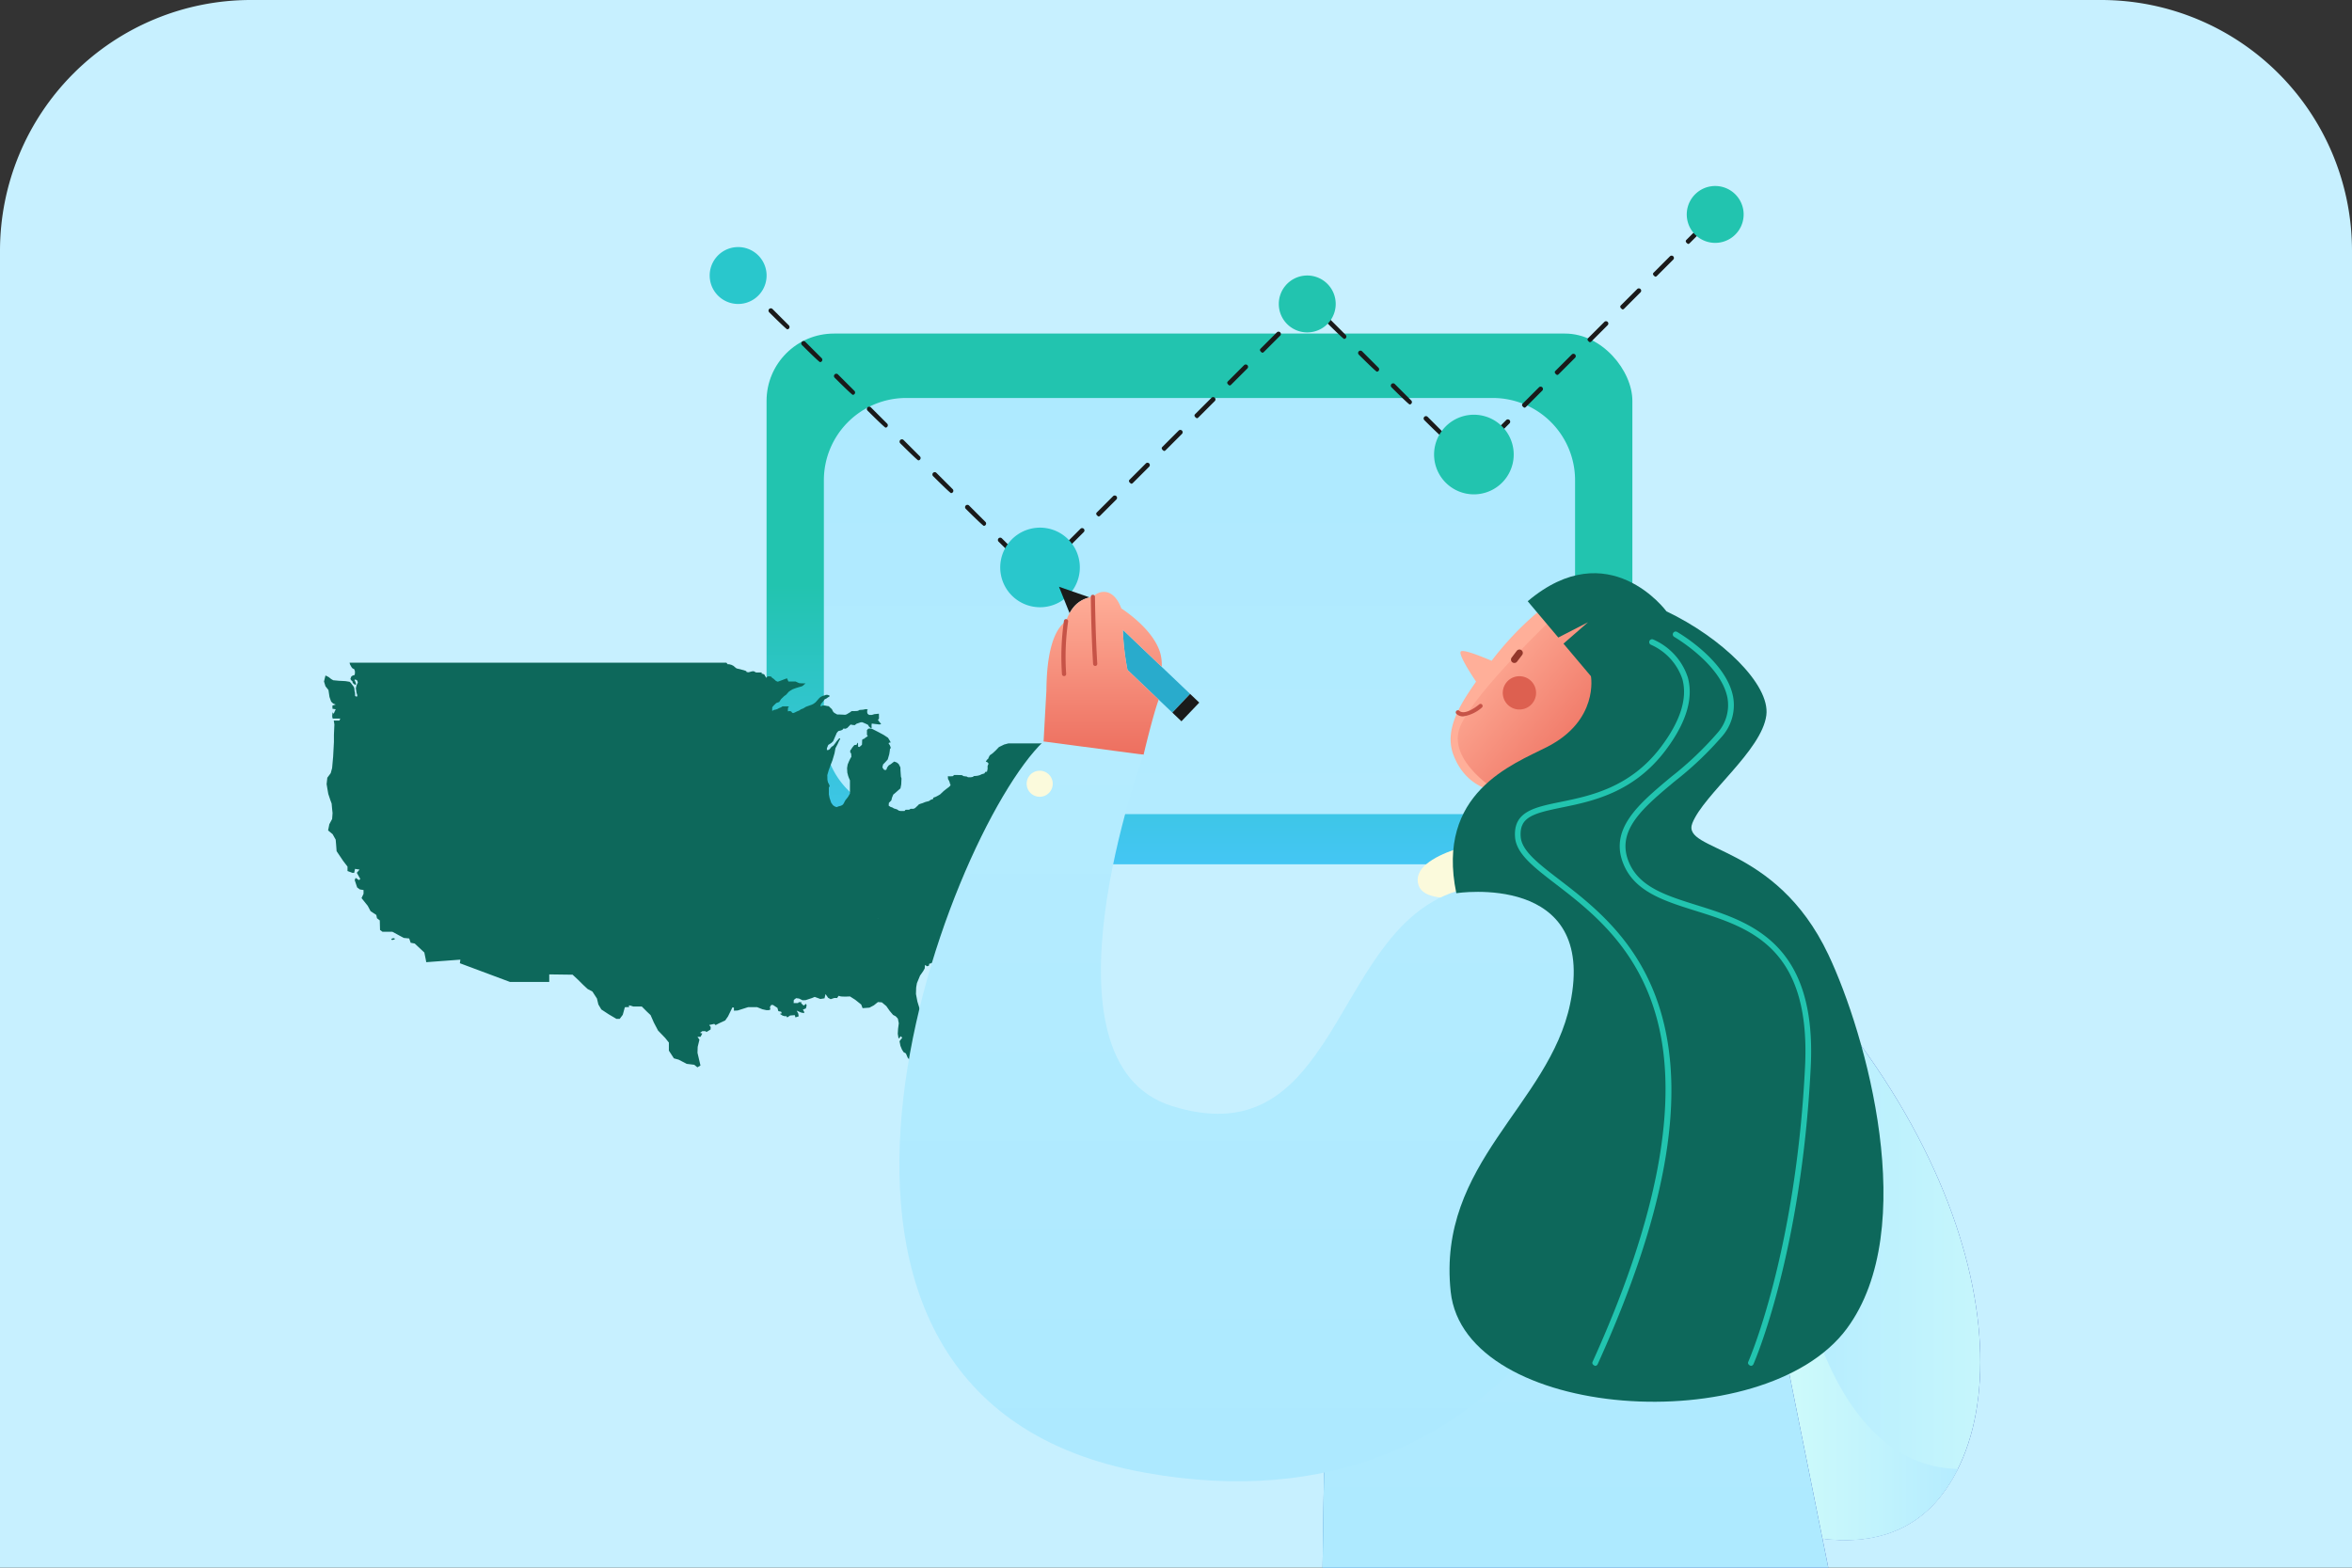 <svg xmlns="http://www.w3.org/2000/svg" xmlns:xlink="http://www.w3.org/1999/xlink" width="225" height="150" viewBox="0 0 225 150"><rect x="0" y="0" width="225" height="150" fill="#333333" stroke="none"/><defs><linearGradient id="a" x1="1.332" y1="0.5" x2="0.332" y2="0.5" gradientUnits="objectBoundingBox"><stop offset="0" stop-color="#d5fff9"/><stop offset="1" stop-color="#b5ecff"/></linearGradient><linearGradient id="b" x1="0" y1="0.5" x2="1" y2="0.5" xlink:href="#a"/><linearGradient id="c" x1="0.5" x2="0.5" y2="1" gradientUnits="objectBoundingBox"><stop offset="0" stop-color="#22c4af"/><stop offset="0.473" stop-color="#22c4af"/><stop offset="1" stop-color="#44c6f4"/></linearGradient><linearGradient id="d" x1="-0.402" y1="0.5" x2="1.402" y2="0.5" gradientUnits="objectBoundingBox"><stop offset="0" stop-color="#ace9ff"/><stop offset="1" stop-color="#b5ecff"/></linearGradient><linearGradient id="e" x1="0.5" x2="0.5" y2="1" gradientUnits="objectBoundingBox"><stop offset="0.006" stop-color="#ffaf99"/><stop offset="1" stop-color="#ed6f5f"/></linearGradient><linearGradient id="f" y1="0.5" x2="1" y2="0.5" gradientUnits="objectBoundingBox"><stop offset="0" stop-color="#3380cc"/><stop offset="1" stop-color="#364bb3"/></linearGradient><linearGradient id="g" x1="0.5" y1="1.171" x2="0.5" y2="0.171" xlink:href="#d"/><linearGradient id="h" x1="0.5" y1="1" x2="0.5" y2="0" xlink:href="#d"/><linearGradient id="i" x1="0.12" y1="0.158" x2="0.827" y2="0.805" xlink:href="#e"/></defs><g transform="translate(-435 -1979)"><path d="M24,0H201a24,24,0,0,1,24,24V150a0,0,0,0,1,0,0H0a0,0,0,0,1,0,0V24A24,24,0,0,1,24,0Z" transform="translate(435 1979)" fill="#c7f0ff"/><g transform="translate(-4334.981 1213.35)"><g transform="translate(4800.982 783.446)"><path d="M4992.1,878.4l6.984,62.965s11.51,5.752,17.728-2.459C5025.1,927.952,5020.1,901.043,4992.1,878.4Z" transform="translate(-4861.992 -813.757)" fill="#364bb3"/><path d="M4992.1,878.4l6.984,62.965s11.51,5.752,17.728-2.459C5025.1,927.952,5020.1,901.043,4992.1,878.4Z" transform="translate(-4861.992 -813.757)" fill="url(#a)"/><path d="M5001.458,953.785s11.511,5.752,17.729-2.459a15.174,15.174,0,0,0,1.471-2.387c-16.093-.408-16.9-31.624-16.9-31.624s-1.947,9.058-4.207,19.244Z" transform="translate(-4864.371 -826.182)" fill="url(#b)" style="mix-blend-mode:soft-light;isolation:isolate"/><rect width="82.826" height="50.782" rx="6.443" transform="translate(42.331 14.121)" fill="url(#c)"/><path d="M7.872,0H31.943a7.873,7.873,0,0,1,7.873,7.873V63.989a7.873,7.873,0,0,1-7.873,7.873H7.873A7.873,7.873,0,0,1,0,63.989V7.872A7.872,7.872,0,0,1,7.872,0Z" transform="translate(119.675 20.284) rotate(90)" fill="url(#d)"/><path d="M4962.5,875.158s-8.818,1.293-7.755,4.479c.873,2.619,9.5.207,9.5.207Z" transform="translate(-4850.039 -812.724)" fill="#fbfadc"/><g transform="translate(39.386 3.534)"><path d="M4887.595,822.657a2.7,2.7,0,0,1-.491-.4.223.223,0,0,1,.315-.315c.176.176,1.251-.9,1.251-.9a.223.223,0,1,1,.315.315l-1.233,1.233A.223.223,0,0,1,4887.595,822.657Zm-1.9-1.9c-.157-.066-1.725-1.633-1.725-1.633a.223.223,0,0,1,.315-.315l1.567,1.567a.224.224,0,0,1-.158.381Zm4.7-.9c-.245-.153-.245-.294-.157-.381l1.566-1.566a.223.223,0,1,1,.315.315l-1.567,1.566A.223.223,0,0,1,4890.395,819.857Zm-7.833-2.234c-.157-.065-1.725-1.632-1.725-1.632a.223.223,0,0,1,.316-.315l1.566,1.566a.223.223,0,0,1-.158.381Zm10.967-.9c-.245-.152-.245-.294-.157-.381l1.567-1.567a.223.223,0,0,1,.315.315l-1.566,1.566A.221.221,0,0,1,4893.528,816.724Zm-14.1-2.234c-.157-.065-1.724-1.632-1.724-1.632a.223.223,0,0,1,.315-.315l1.566,1.567a.223.223,0,0,1-.158.38Zm17.234-.9c-.245-.153-.245-.294-.157-.381l1.567-1.567a.223.223,0,0,1,.315.315l-1.567,1.567A.219.219,0,0,1,4896.661,813.59Zm32.273-1.946a12.619,12.619,0,0,1-1.1-1,.223.223,0,0,1,.315-.315l.781.781.47-.47a.223.223,0,0,1,.316.315l-.628.628A.222.222,0,0,1,4928.934,811.645Zm-52.64-.288c-.157-.065-1.724-1.632-1.724-1.632a.223.223,0,0,1,.315-.316l1.566,1.567a.223.223,0,0,1-.158.38Zm23.5-.9c-.245-.153-.245-.293-.157-.381l1.567-1.567a.223.223,0,1,1,.315.316l-1.567,1.566A.222.222,0,0,1,4899.794,810.457Zm31.334-1.007c-.245-.153-.245-.293-.158-.381l1.567-1.567a.223.223,0,0,1,.316.315l-1.567,1.567A.223.223,0,0,1,4931.129,809.45Zm-4.7-.31c-.158-.066-1.725-1.633-1.725-1.633a.223.223,0,0,1,.316-.315l1.566,1.567a.223.223,0,0,1-.158.381Zm-53.268-.916c-.158-.066-1.725-1.633-1.725-1.633a.223.223,0,0,1,.315-.315l1.567,1.567a.224.224,0,0,1-.158.381Zm29.767-.9c-.245-.153-.245-.294-.157-.381l1.566-1.566a.223.223,0,1,1,.315.315l-1.567,1.566A.222.222,0,0,1,4902.928,807.324Zm31.334-1.008c-.244-.152-.244-.293-.157-.38l1.567-1.567a.223.223,0,0,1,.315.316l-1.567,1.566A.222.222,0,0,1,4934.262,806.316Zm-10.967-.31c-.158-.065-1.724-1.632-1.724-1.632a.223.223,0,1,1,.315-.315l1.566,1.566a.224.224,0,0,1,0,.316A.221.221,0,0,1,4923.3,806.006Zm-53.268-.916c-.157-.066-1.724-1.633-1.724-1.633a.223.223,0,1,1,.315-.315l1.567,1.566a.224.224,0,0,1-.158.381Zm36.034-.9c-.245-.153-.245-.294-.157-.381l1.566-1.567a.223.223,0,0,1,.315.315l-1.566,1.566A.224.224,0,0,1,4906.062,804.19Zm31.334-1.007c-.245-.153-.245-.294-.158-.381l1.567-1.567a.223.223,0,1,1,.315.315l-1.566,1.567A.223.223,0,0,1,4937.4,803.183Zm-17.234-.311c-.158-.065-1.725-1.632-1.725-1.632a.223.223,0,0,1,.316-.316l1.566,1.567a.223.223,0,0,1-.157.38Zm-53.269-.916c-.157-.065-1.724-1.632-1.724-1.632a.223.223,0,0,1,.316-.315l1.566,1.567a.223.223,0,0,1-.158.38Zm42.3-.9c-.244-.153-.244-.294-.158-.381l1.566-1.566a.223.223,0,0,1,.316.315l-1.566,1.567A.222.222,0,0,1,4909.2,801.057Zm31.334-1.007c-.245-.153-.245-.294-.158-.381l1.567-1.566a.223.223,0,0,1,.315.315l-1.566,1.566A.225.225,0,0,1,4940.529,800.05Zm-23.5-.311c-.158-.065-1.724-1.631-1.724-1.631a.223.223,0,0,1,.315-.316l1.567,1.566a.223.223,0,0,1-.158.381Zm-53.269-.916c-.157-.065-1.724-1.632-1.724-1.632a.223.223,0,0,1,.315-.316l1.566,1.567a.223.223,0,0,1-.157.38Zm48.568-.9c-.245-.153-.245-.293-.158-.381l1.442-1.442a.224.224,0,0,1,.316,0c.212.211.212.352.125.439a.222.222,0,0,1-.279.03l-1.288,1.288A.222.222,0,0,1,4912.328,797.923Zm31.334-1.007c-.245-.153-.245-.294-.158-.381l1.567-1.567a.223.223,0,0,1,.316.315l-1.567,1.567A.222.222,0,0,1,4943.662,796.916Zm-83.036-1.226c-.157-.066-1.723-1.633-1.723-1.633a.223.223,0,1,1,.315-.315l1.566,1.567a.222.222,0,0,1,0,.315A.225.225,0,0,1,4860.626,795.69Zm86.17-1.908c-.245-.152-.245-.293-.158-.38l1.566-1.567a.223.223,0,0,1,.316.315l-1.567,1.567A.221.221,0,0,1,4946.8,793.783Zm3.133-3.134c-.245-.152-.245-.293-.158-.38l1.566-1.567a.223.223,0,0,1,.316.315l-1.566,1.567A.222.222,0,0,1,4949.93,790.649Z" transform="translate(-4858.837 -788.637)" fill="#1a1a1a"/></g><path d="M4903.594,834.883a3.808,3.808,0,1,1-4.174-3.4A3.809,3.809,0,0,1,4903.594,834.883Z" transform="translate(-4831.314 -798.773)" fill="#29c7cc"/><path d="M4964.562,819.013a3.809,3.809,0,1,1-4.175-3.4A3.809,3.809,0,0,1,4964.562,819.013Z" transform="translate(-4850.776 -793.707)" fill="#22c4af"/><path d="M4940.575,798.474a2.722,2.722,0,1,1-2.983-2.432A2.723,2.723,0,0,1,4940.575,798.474Z" transform="translate(-4843.812 -787.463)" fill="#22c4af"/><path d="M4860.6,794.476a2.722,2.722,0,1,1-2.983-2.432A2.723,2.723,0,0,1,4860.6,794.476Z" transform="translate(-4818.28 -786.186)" fill="#29c7cc"/><path d="M4997.9,785.893a2.721,2.721,0,1,1-2.983-2.432A2.721,2.721,0,0,1,4997.9,785.893Z" transform="translate(-4862.112 -783.446)" fill="#22c4af"/><path d="M4916.943,849.365l-3.717-3.545a24.957,24.957,0,0,0,.445,3.838l2.636,2.513,1.65,1.573,1.705-1.788Z" transform="translate(-4836.814 -803.358)" fill="#29abcc"/><path d="M4921.883,854.836l-1.7,1.788.87.83,1.705-1.788Z" transform="translate(-4839.034 -806.236)" fill="#1a1a1a"/><path d="M4921.883,854.836l-1.706,1.786Z" transform="translate(-4839.033 -806.236)" fill="#29abcc"/><g transform="translate(0 45.639)"><path d="M4926.727,888.564l-.3-.059-.106-.636v-.215l-.46-.088.038-2.693-.537-.538-.774.333-.156.04-.1-.186v-.314l-.4.059-.2.333-.362.558-.351.391-.138.412-.068.333-.078.207-.108.245.089.283-.127.246-.375.426-.19.18s-.111.366-.111.378,0,.154,0,.154l-.106-.142-.181-.05-.011,0-.1.1-.187-.025-.1.2-.161.338h-4.123l-.4.106-.5.243-.308.322-.294.272-.279.2-.074.147a1.372,1.372,0,0,0-.072.169c0,.023-.118.1-.118.1l-.111.183.17.073.095.125-.095.214v.293l-.059.261-.151.015-.1.151-.249.073-.166.081-.158.048-.164.029-.269.022-.1.078-.179.032-.287,0-.107-.066-.322-.044-.144-.092-.485-.013h-.264l-.122.113-.261.015-.215-.01.007.135.006.126.1.171.069.17.007.1.059.078,0,.1-.125.135-.289.217-.241.192-.152.147a1.158,1.158,0,0,0-.136.132,1.685,1.685,0,0,1-.231.144h0l-.013.009-.24.122-.207.073a.5.5,0,0,1-.034.132c-.014.01-.2.064-.2.064l-.195.132-.07.018-.262.066-.289.117a2.967,2.967,0,0,0-.333.113,2.5,2.5,0,0,1-.2.2l-.167.155-.147.069h-.279l-.143.088-.343.006-.1.117-.372,0-.167-.034-.182-.123-.292-.088-.132-.083-.207-.073-.161-.113.007-.1.012-.163.236-.239.063-.259.123-.3.157-.126.3-.265.229-.2.074-.377.025-.573-.054-.171-.044-.632-.005-.245-.077-.161-.094-.176-.172-.138-.249-.092-.147.107-.182.142-.195.117-.152.2-.069.2-.107.058-.148-.063-.131-.205.064-.28.215-.22.23-.255.146-.5.049-.312.025-.24.083-.015-.04-.147-.073-.177-.1-.122.029-.092.162-.02-.043-.107-.206-.343-.4-.265-.5-.27-.4-.205-.234-.117-.065-.012-.064-.013-.035-.007-.187.013-.134.141v.473a.478.478,0,0,1,.071.047.646.646,0,0,1-.024.088l-.091.041-.1.086a1,1,0,0,0-.108.06.349.349,0,0,1-.035.054l-.125.018-.046.076-.016.453-.118.113-.132.107-.123-.029-.009-.391-.087.088-.055.128-.2.015-.092.1-.142.18-.069.128s-.094.089-.094.108-.008.19-.008.19.092.088.092.113.021.308.021.308l-.1.161-.123.255-.135.328-.055.343.025.435s.063.23.063.246.088.253.088.253l.1.236v1.267l-.206.347-.221.274s-.122.215-.127.24a1.528,1.528,0,0,1-.116.182l-.01.013-.172.1-.24.063-.186.073-.191-.073-.156-.113-.047-.065-.125-.176-.152-.45-.069-.347v-.385l0-.271.078-.123-.054-.171-.107-.195-.054-.24-.011-.456.134-.469.215-.579.142-.362.2-.68.089-.485.21-.4.123-.274.122-.215-.019-.059-.109.029a.868.868,0,0,1-.11.138.84.84,0,0,0-.119.142l-.107.147-.2.255-.167.107-.191.236-.127.072-.128,0,.006-.18.127-.309.293-.186.141-.136h0l.031-.029.123-.28.23-.529.151-.171.254-.059.143-.067.083-.113.205.019.167-.078.317-.324.191.04.211.019.157-.132.245-.083s.146-.054.161-.059.167,0,.167,0l.3.132.227.107.1.167.053.058.073.053.046.035.008,0,.064.013.011-.092-.013-.148.011-.128.012-.076.262.035.475.054.165-.035-.117-.146-.194-.245.1-.146-.008-.46-.437.044-.229.073h-.265l-.146-.1-.045-.147,0-.167.059-.117s-.18-.015-.2-.019a.666.666,0,0,0-.165.034,1.665,1.665,0,0,1-.186.025c-.029,0-.251.019-.251.019l-.132.079-.171.023-.318.006-.123,0-.158.117-.193.113-.116.073-.139.047-.533-.026h-.237l-.159-.086-.14-.083-.115-.129-.1-.215-.145-.128-.153-.152-.183-.026-.185-.038-.227,0-.117.059-.092-.007.066-.214.19-.227.156-.205.188-.092.12-.092.151-.083,0-.1-.178-.059h-.163l-.118.047-.213.063-.194.1-.136.125-.327.374-.2.148-.161.081-.356.127-.195.07-.259.158-.222.085-.195.128-.183.073-.161.078-.09.044-.007,0h0l-.125.045-.1-.053s-.049-.088-.074-.1-.133-.047-.143-.047-.178.029-.178.029v-.163l.02-.205s.106-.084.087-.084-.156-.029-.156-.029h-.2l-.249,0-.168.1-.192.078-.142.081-.18.059-.176.034-.089.069-.059.007.009-.278h0l0-.056.14-.173.249-.237.276-.1.172-.265.3-.29.2-.147.242-.275.177-.122.2-.117.33-.122.332-.1.2-.054.132-.073.085-.085.154-.124-.425-.013-.2-.016-.327-.151h-.689l-.134-.309-.238.084-.318.123s-.313.117-.328.117-.177-.073-.177-.073l-.235-.215-.138-.089s-.082-.117-.1-.117-.215-.024-.215-.024l-.137.024-.079.127-.113-.146-.084-.166-.15-.075h-.113l0-.126h-.5l-.113-.032-.054-.05-.106-.04-.158.013s-.313.088-.32.088l-.185-.022-.041-.092-.215-.079-.128-.032-.227-.063-.353-.081-.162-.124-.146-.126-.176-.088-.221-.059h-.147l-.125-.154h-36.049l.049.176.138.251.1.12.158.075.071.193v.217l-.034.151-.187.054-.129.092-.083.232.083.132.112.1.029.147.19.155.088.04.037-.128-.073-.2-.078-.146s.085-.059.1-.051.168.1.168.1.056.179.056.195-.11.223-.11.223l-.08.317.021.146s.044.276.044.29.059.176.059.176l.018.151-.076.044-.136-.059-.01-.312-.042-.158-.024-.271-.046-.129-.12-.161-.177-.232-.11-.1-.388-.063-.3-.018-.327-.015-.3-.029-.246-.022-.2-.114-.229-.183-.2-.107-.117-.051-.141.573.141.456.285.359.1.668.156.441.183.176.256.11-.314.088v.309l.314.051-.2.434-.1-.147-.036.33s.006.271.072.271h.7l-.049.117-.031.075h-.544l.059.368-.044,1.005v.675l-.073,1.38-.1,1.116-.135.492-.324.434-.066.609.059.366.1.573.176.529,0,.007.145.388.047.522.041.39-.041.566-.268.5-.118.593.433.36.293.522.044.514.044.588.631.939.412.536v.426l.456.169h.183l.081-.375.434.068-.266.308.338.588-.125.11-.324-.212-.088.212.234.7.251.19.36.06v.359l-.191.412.595.742.268.507.55.363.063.316.269.205.024.917.235.173h.948l1.087.588.52.051.141.412.389.073.918.859.132.639.052.287,3.263-.243v.012l-.047.331,4.8,1.792h3.75v-.725l2.154.029h.079l.548.51.46.46.431.4.46.245.432.665.135.568.284.479.7.46.746.441h.313l.292-.391.2-.724.421-.02s-.07-.157,0-.157a2.569,2.569,0,0,1,.372.108h.822l.489.489.353.333.314.715.4.763.675.7.362.45v.774l.479.736.461.128.765.4.723.088.3.245.294-.177-.284-1.213.019-.569.167-.689-.188-.268.3-.007.159-.315-.217-.059.217-.163h.294l.113.078.386-.236.015-.239-.147-.193.485-.107.129.114.356-.183.562-.259.27-.387.421-.866.143.025v.293l.357-.019.8-.255.2-.063h.862l.519.205.361.078.245,0,.143-.054-.044-.245.127-.195.167,0,.425.278.088.314.27.054.054.151-.182.054.274.171.241.063.073-.038.123.147.278-.186.441-.034.063.215.309-.1-.039-.268-.153-.28.421.182.294.059v-.132l-.118-.205.289-.119.068-.278-.048-.161-.236.171-.24-.226.035-.1h-.27l-.062.088h-.422l.015-.3.221-.171.278.035.338.166.3-.013.064-.022.542-.179.255-.108.23.083.312.116h0v0l.4-.063.094-.407.25.358.245.132.349-.117h.015l.253.006.137-.211.24.063.4.015.452-.019.5.318.573.456.132.347.655-.048.421-.221.392-.314.377.029.426.358.328.466.314.372a2.1,2.1,0,0,0,.234.122,2.113,2.113,0,0,1,.23.245l.088.437-.07.533-.029.47.069.425.089,0,.1-.186.177.128-.265.347.084.441.151.366.152.24.22.123.171.4.324.4.084.366.214.191.265.117.27.422.142.073.147.123-.1.2.011.122h.14l.23-.088h.28l.18-.108.05-.362.18-.328.138-.479.073-.891-.152-.74-.209-.544-.269-.7-.059-.283.043-.456-.362-.519-.376-.857-.313-1.023-.138-.721.006-.208.014-.418.073-.416.3-.725.3-.425.035-.066.108-.189.029-.337.2.13.176-.059.029-.18.2-.05.381-.2.343-.347.338-.18.259-.088.254-.506.22-.46.348-.234.162-.038.195-.045.368.01.158-.01.059-.234v-.22l.142-.1.377-.393.543-.264.416-.108.431-.053.26-.24.024-.182-.265-.023-.186.048-.2.073-.161-.19.132-.073.182.034.127-.151.029-.226.117-.123.264-.009.217-.028.316-.276.179-.258-.024-.223-.072-.133-.178.081-.057.224-.059.11-.091-.387-.031-.1-.269-.025-.266.082-.146.034.027-.155.343-.1.281-.062.173.009.156.07.085-.237-.076-.143s-.033-.255-.037-.267-.016-.057-.033-.117l-7.534-.081h0l7.534.081-.048-.167-.031-.317-.063-.1-.443.029-.209-.059-.294-.328.044-.091.213.091.209.148.021-.229.034-.366-.071-.177-.268-.251.356.1.032-.245-.029-.349-.19-.141-.221-.123-.259-.054-.2-.1-.269-.092-.117-.182.029-.236.131-.186.05.015.053.016-.044.239.241.23.18.117.221.088.278.094.132-.01-.029-.278-.137-.167-.118-.421,0-.3.044-.391.187-.3.181-.108-.035.457,0,.381.05.182.161.122.151.01.064-.167.079.029,0,.182-.176.078-.255.021-.132.034.059.2.043.088.041.084.143.067.146.02s.034.21.044.23.048.274.048.274l.083.063.151-.019-.118.249-.112.3-.1.432.019.18.206-.23.191-.274.122-.328.131-.318.01-.012-.351,0h0l.351,0,.148-.218.152-.27.153-.362h0l.013-.034.035-.476-.211-.347-.308-.347-.083-.357.04-.04.019-.019.226.132.278.215.206.391.206-.117.241-.44.249-.152.053-.249.275-.357.176-.774v-.456l-.19-.083.167-.136.193-.259.116-.13.083-.094.008-.01.006-.006v-.171l.019-.013.324-.217.42-.147.622-.083s.646-.05.675-.048a1.244,1.244,0,0,0,.631-.069l.235-.054.148-.318,0-.006.113-.063.1.138.108.264.25-.3.136-.152.083-.083.01.018a.642.642,0,0,0,.083.125c.017,0,.25.035.25.035a1.764,1.764,0,0,1,.226-.138c.022,0,.337-.019.337-.019l.123-.069-.178-.142-.347,0-.25-.372-.239-.45-.206-.133h-.178l.051-.41.419-.127.148-.132-.313-.152.078-.2.024-.066.163-.19.1-.113.226-.588.118-.253.131-.3.211-.151.2.1.274-.064.329-.328.219.025.245-.167.025-.278.175-.485.45.42.441-.122.4-.2.108-.142.146-.107h.2l.106-.152h.265l.362-.318v-.264Zm-22.2,17.038h0a.262.262,0,0,0-.108-.041A.262.262,0,0,1,4904.53,905.6Zm14.255-12.64v0l-.127.46Zm-.224.793-.052.382-.009.062.009-.062Zm-.127,1.851-.123.138.123-.138.1-.322Z" transform="translate(-4851.482 -881.138)" fill="#0d685b"/><path d="M4899.929,890.811h-.183s-.114.04-.114.054l.04.05h.115l.26-.018-.034-.058Z" transform="translate(-4829.082 -876.638)" fill="#0d685b"/><path d="M4855.968,899.132s-.1.058-.1.085.092.069.092.069l.192-.051.083-.073-.131-.051Z" transform="translate(-4849.439 -872.777)" fill="#0d685b"/><path d="M4898.314,891.32l-.352.029-.421.019-.324.083-.1.018-.141.234.114.184.467.01.573-.167.534-.2.161-.171-.122-.1Z" transform="translate(-4830.317 -876.426)" fill="#0d685b"/></g><path d="M4907.188,840.793l-2.932-1.018,1.015,2.527a3.568,3.568,0,0,1,.31-.482A2.743,2.743,0,0,1,4907.188,840.793Z" transform="translate(-4833.951 -801.428)" fill="#1a1a1a"/><path d="M4913.183,846.326c-.63-2.11-3.079-3.83-3.72-4.251-.206-.565-.786-1.773-1.928-1.557a1.537,1.537,0,0,0-.791.448,3.048,3.048,0,0,0-.311.056,2.746,2.746,0,0,0-1.608,1.027,3.616,3.616,0,0,0-.31.482,4.9,4.9,0,0,0-.34.763c-1.76,1.222-1.848,5.143-1.875,6.445,0,.147-.006.258-.01.326-.028.461-.223,4.028-.257,4.648l-.139,1.035,9.7.323s.892-3.778,1.446-5.268l-2.985-2.846a24.959,24.959,0,0,1-.445-3.837l3.718,3.545A4.11,4.11,0,0,0,4913.183,846.326Z" transform="translate(-4833.196 -801.657)" fill="url(#e)"/><path d="M4962.323,874.162s-22.519,16.745-23.963,26.742c-.91,6.3,2.006,14.442,2.275,26.267-.229,7.9-.33,17.395-.33,17.395h48.375l-4.8-23.865S4992.931,871.087,4962.323,874.162Z" transform="translate(-4844.781 -812.362)" fill="url(#f)"/><path d="M4962.323,874.162s-22.519,16.745-23.963,26.742c-.91,6.3,2.006,14.442,2.275,26.267-.229,7.9-.33,17.395-.33,17.395h48.375l-4.8-23.865S4992.931,871.087,4962.323,874.162Z" transform="translate(-4844.781 -812.362)" fill="url(#g)"/><path d="M4974.318,852.2c-1.664-1.368-2.017-11.556-2.017-11.556a9.824,9.824,0,0,0-4.753,1.9,29.522,29.522,0,0,0-4.333,4.588c-.395-.148-2.725-1.182-2.96-.872-.254.334,1.468,2.869,1.468,2.869l-.267.387c-1.288,1.884-2.8,4.29-1.89,6.648,1.9,4.936,7.77,4.1,11.244,1.616.185-.132.768-.722.942-.867,1.737,2.163,6.6,1.564,6.815-1.712C4978.753,852.346,4974.318,852.2,4974.318,852.2Z" transform="translate(-4851.52 -801.707)" fill="#ffaf99"/><path d="M4922.28,890.587c3.911-5.867,6.784-13.745,14.266-15.094,7.667-1.383,14.494,8.895,15.4,14.022,2.737,15.443-10.8,48.416-46.631,41.967-39.823-7.168-18.975-61.118-9.7-69.964l9.565,1.265s-10.766,29.4,2.715,33.616c7.418,2.322,11.233-1.1,14.376-5.813" transform="translate(-4826.792 -808.37)" fill="url(#h)"/><path d="M4971.922,843.469l-2.292.25s-7.709,7.266-9.1,10.59,3.756,6.355,3.756,6.355,11.755-7.094,11.755-7.37c0-.04-.058-.28-.157-.656C4974.831,852.275,4974.782,844.105,4971.922,843.469Z" transform="translate(-4851.84 -802.607)" fill="url(#i)"/><path d="M4969.8,854.061a1.593,1.593,0,1,1-1.469-1.709A1.593,1.593,0,0,1,4969.8,854.061Z" transform="translate(-4853.859 -805.442)" fill="#dd6050"/><path d="M4967.9,849.818a.324.324,0,0,1-.062-.453l.484-.639a.323.323,0,0,1,.516.391l-.485.639A.324.324,0,0,1,4967.9,849.818Z" transform="translate(-4854.227 -804.245)" fill="#93372b"/><g transform="translate(108.263 49.543)"><path d="M4960.719,857.428a.921.921,0,0,1-.641-.237.2.2,0,0,1-.012-.285.2.2,0,0,1,.283-.012c.478.436,1.542-.3,1.914-.624a.2.2,0,0,1,.263.3A3.5,3.5,0,0,1,4960.719,857.428Z" transform="translate(-4960.014 -856.221)" fill="#c65347"/></g><g transform="translate(70.52 41.436)"><path d="M4904.842,849.77a.2.2,0,0,1-.2-.182,24.078,24.078,0,0,1,.189-5.1.2.2,0,0,1,.231-.169.2.2,0,0,1,.169.231,23.615,23.615,0,0,0-.187,5,.2.2,0,0,1-.182.221Z" transform="translate(-4904.572 -844.312)" fill="#c65347"/></g><g transform="translate(73.346 39.107)"><path d="M4909.146,847.707a.2.2,0,0,1-.2-.189c-.182-2.88-.221-6.388-.221-6.423a.2.2,0,1,1,.4,0c0,.035.039,3.532.221,6.4a.2.2,0,0,1-.188.214Z" transform="translate(-4908.723 -840.891)" fill="#c65347"/></g><path d="M4951,912.325l-4.861-3.453s-19.67,33.4-46.11,23.149c-23.626-9.159-14.711-41.139-14.708-41.153-6.125,19.189-6.781,45.163,20,49.984C4932.5,945.744,4946.852,927.944,4951,912.325Z" transform="translate(-4826.792 -817.739)" fill="url(#b)" style="mix-blend-mode:soft-light;isolation:isolate"/><path d="M4995.365,874.348c-5.076-10.711-14.113-9.8-13-12.573s6.642-6.934,7.074-10.316c.379-2.959-4.327-7.456-9.555-9.941,0,0-5.518-7.522-13.274-.966l2.927,3.472,2.845-1.463-2.351,2.048,2.628,3.117s.784,4.23-4.2,6.77c-3.292,1.676-10.665,4.381-8.678,13.99,0,0,13.526-2.083,10.894,10.571-2.021,9.722-12.75,15.235-11.431,27.563s29.946,14.245,37.886,3.539C5004.233,900.571,4998.957,881.925,4995.365,874.348Z" transform="translate(-4851.466 -800.82)" fill="#0d685b"/><g transform="translate(113.928 43.37)"><path d="M4976.007,916.677c-.251-.087-.312-.249-.25-.387,6.275-13.837,8.333-24.927,6.116-32.963-1.869-6.776-6.355-10.226-9.631-12.745-2.11-1.622-3.777-2.9-3.9-4.484-.185-2.453,1.824-2.864,4.368-3.384,2.811-.575,6.66-1.362,9.6-5.273,1.858-2.468,2.543-4.651,2.035-6.486a5.527,5.527,0,0,0-3-3.275.274.274,0,0,1,.206-.508,5.984,5.984,0,0,1,3.317,3.63c.559,2.01-.155,4.354-2.123,6.968-3.069,4.076-7.036,4.888-9.932,5.48-2.755.564-4.074.918-3.932,2.806.1,1.335,1.682,2.551,3.684,4.09,3.337,2.566,7.908,6.08,9.825,13.033,2.283,8.278.273,19.181-6.145,33.334A.274.274,0,0,1,4976.007,916.677Z" transform="translate(-4968.335 -847.153)" fill="#22c4af"/></g><g transform="translate(123.949 42.631)"><path d="M4995.6,916.33c-.25-.085-.312-.247-.251-.385.046-.1,4.547-10.365,5.434-28.24.568-11.451-5.309-13.3-10.495-14.923-2.9-.91-5.645-1.771-6.785-4.257-1.6-3.488,1.354-5.95,4.479-8.556a31.7,31.7,0,0,0,4.422-4.2,4,4,0,0,0,.959-3.343c-.6-3.223-5.056-5.823-5.1-5.85a.274.274,0,0,1,.273-.475c.192.111,4.721,2.751,5.367,6.224a4.526,4.526,0,0,1-1.072,3.79,32.163,32.163,0,0,1-4.5,4.272c-3.089,2.575-5.756,4.8-4.332,7.907,1.038,2.264,3.545,3.051,6.45,3.962,5.109,1.6,11.468,3.6,10.878,15.473-.892,17.987-5.434,28.333-5.48,28.436A.273.273,0,0,1,4995.6,916.33Z" transform="translate(-4983.056 -846.068)" fill="#22c4af"/></g><path d="M4902.207,866.876a1.247,1.247,0,1,1-1.247-1.246A1.247,1.247,0,0,1,4902.207,866.876Z" transform="translate(-4832.5 -809.682)" fill="#fbfadc"/></g></g></g></svg>